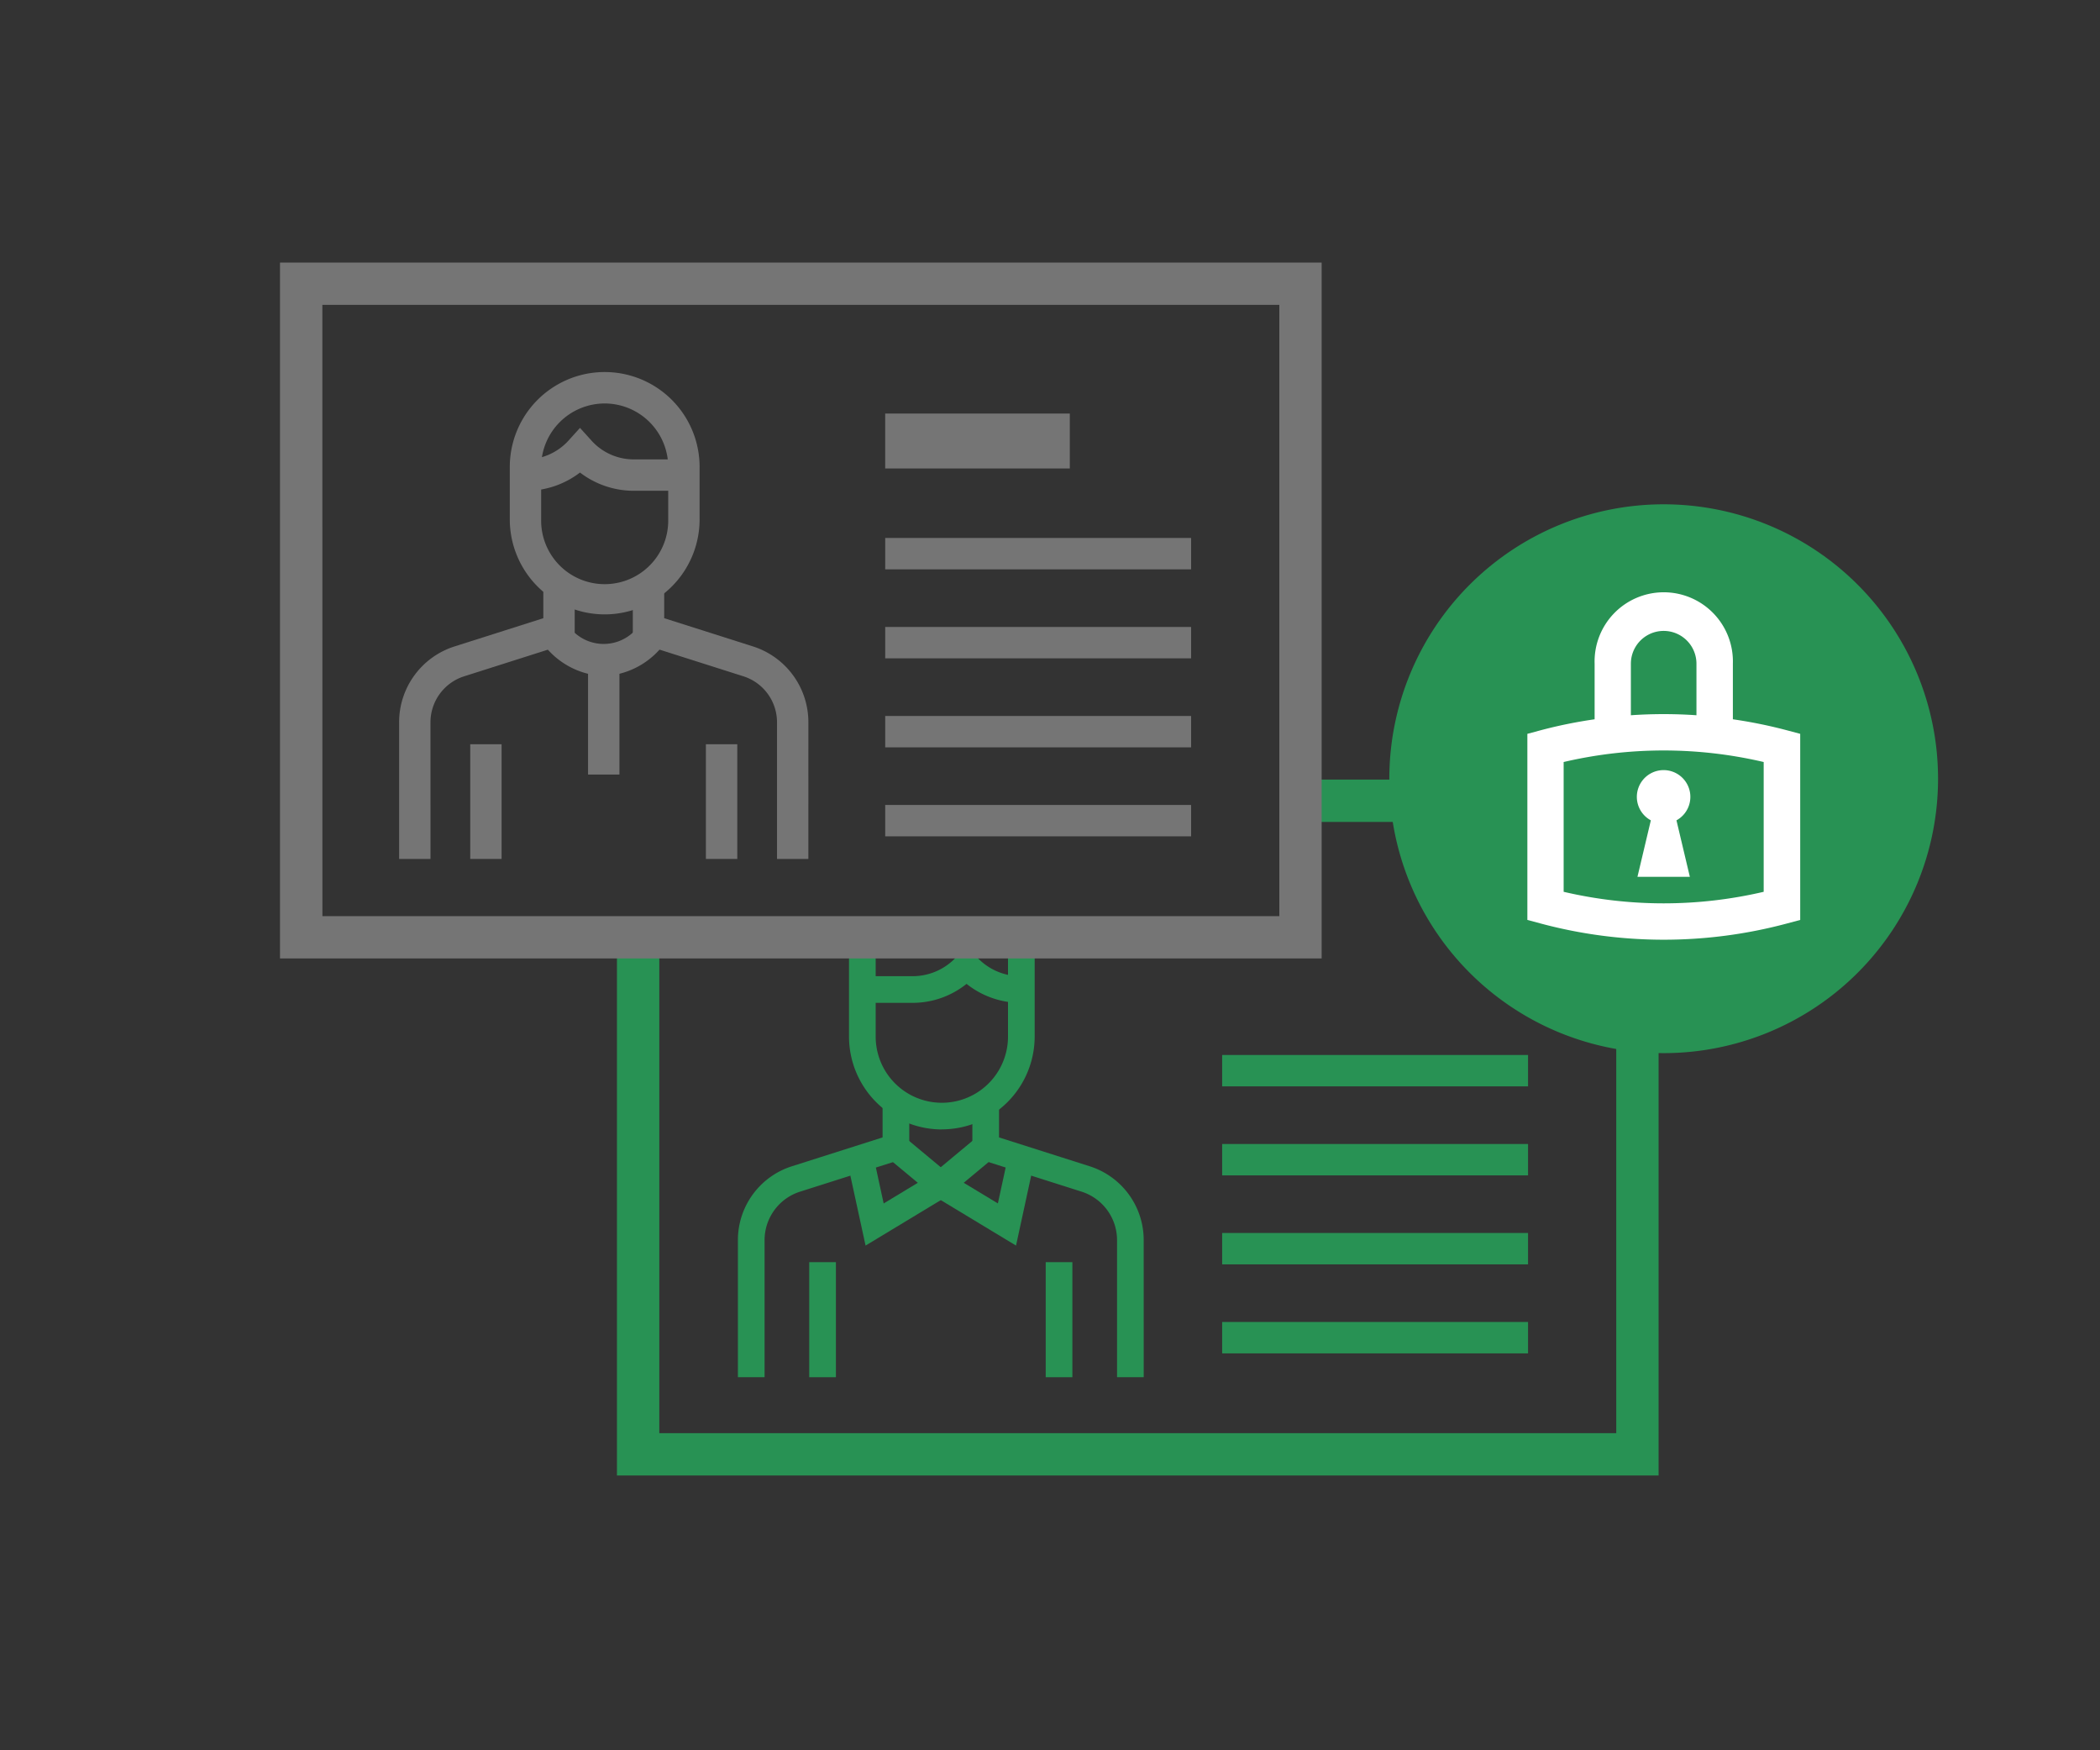 <svg height="100" viewBox="0 0 120 100" width="120" xmlns="http://www.w3.org/2000/svg"><rect x="0" y="0" width="120" height="100" fill="#333333" stroke="none"/><path d="m0 0h120v100h-120z" fill="none"/><path d="m180.939 72.72h-59.523v-30.5h2.421v28.08h54.682v-34.922h-17.828v-2.419h20.248z" fill="#289254" transform="translate(-86.162 11.581)"/><path d="m69.837 60.275h17.48v1.793h-17.48z" fill="#289254"/><path d="m69.837 65.361h17.48v1.793h-17.48z" fill="#289254"/><path d="m69.837 70.445h17.48v1.793h-17.48z" fill="#289254"/><path d="m69.837 75.53h17.48v1.793h-17.48z" fill="#289254"/><path d="m141.512 54.056a5.31 5.31 0 0 1 -5.3-5.3v-5.117h1.524v5.113a3.78 3.78 0 1 0 7.561 0v-5.113h1.524v5.113a5.31 5.31 0 0 1 -5.3 5.3" fill="#289254" transform="translate(-87.697 10.473)"/><path d="m146.142 46.814a4.973 4.973 0 0 1 -3.125-1.084 4.921 4.921 0 0 1 -3.078 1.084h-2.882v-1.523h2.882a3.393 3.393 0 0 0 2.512-1.116l.566-.626.565.626a3.393 3.393 0 0 0 2.513 1.116z" fill="#289254" transform="translate(-87.785 10.482)"/><path d="m153.868 69.244h-1.524v-7.825a2.907 2.907 0 0 0 -2.032-2.779l-6.235-1.982v-3.09h1.523v1.975l5.173 1.646a4.423 4.423 0 0 1 3.094 4.23z" fill="#289254" transform="translate(-88.513 9.442)"/><path d="m146.212 61.948-5.609-3.39 3.388-2.819.974 1.171-1.742 1.45 1.952 1.179.592-2.73 1.489.322z" fill="#289254" transform="translate(-88.153 9.217)"/><path d="m59.755 72.112h1.524v6.574h-1.524z" fill="#289254"/><path d="m130.652 69.244h-1.524v-7.825a4.424 4.424 0 0 1 3.093-4.23l5.174-1.646v-1.975h1.525v3.09l-6.237 1.983a2.905 2.905 0 0 0 -2.031 2.778z" fill="#289254" transform="translate(-86.962 9.442)"/><path d="m137.147 61.948-1.047-4.815 1.489-.322.592 2.73 1.952-1.18-1.742-1.449.974-1.171 3.387 2.819z" fill="#289254" transform="translate(-87.686 9.217)"/><path d="m46.242 72.112h1.524v6.574h-1.524z" fill="#289254"/><g fill="#757575"><path d="m161.688 39.76h-59.523v-39.76h59.523zm-57.1-2.419h54.682v-34.922h-54.684z" transform="translate(-86.165 15)"/><path d="m50.582 23.628h10.55v3.137h-10.55z"/><path d="m50.583 30.736h17.48v1.793h-17.48z"/><path d="m50.583 35.821h17.48v1.793h-17.48z"/><path d="m50.583 40.906h17.48v1.793h-17.48z"/><path d="m50.583 45.99h17.48v1.793h-17.48z"/><path d="m122.239 20.826a5.429 5.429 0 0 1 -5.423-5.423v-3a5.423 5.423 0 1 1 10.846 0v3a5.429 5.429 0 0 1 -5.423 5.423m0-12.05a3.635 3.635 0 0 0 -3.631 3.632v3a3.631 3.631 0 1 0 7.261 0v-3a3.635 3.635 0 0 0 -3.631-3.632" transform="translate(-87.685 14.276)"/><path d="m126.871 14.134h-2.871a5.043 5.043 0 0 1 -3.068-1.043 5.044 5.044 0 0 1 -3.069 1.043l-.047-1.793a3.279 3.279 0 0 0 2.451-1.066l.664-.735.664.735a3.25 3.25 0 0 0 2.4 1.066h2.872z" transform="translate(-87.789 13.906)"/><path d="m134.691 36.211h-1.791v-7.8a2.758 2.758 0 0 0 -1.929-2.638l-6.311-2.007v-3.18h1.793v1.869l5.061 1.61a4.543 4.543 0 0 1 3.178 4.346z" transform="translate(-88.499 12.864)"/><path d="m40.337 42.522h1.793v6.553h-1.793z"/><path d="m111.553 36.211h-1.793v-7.8a4.543 4.543 0 0 1 3.179-4.346l5.061-1.609v-1.869h1.793v3.18l-6.311 2.007a2.758 2.758 0 0 0 -1.93 2.638z" transform="translate(-86.953 12.864)"/><path d="m122.39 26a4.548 4.548 0 0 1 -3.6-2.034l1.436-1.073a2.469 2.469 0 0 0 4.32 0l1.436 1.073a4.548 4.548 0 0 1 -3.592 2.034" transform="translate(-87.89 12.625)"/><path d="m26.87 42.522h1.793v6.553h-1.793z"/><path d="m33.603 37.762h1.793v6.491h-1.793z"/></g><path d="m203.017 40.6a15.678 15.678 0 1 1 -15.679-15.678 15.679 15.679 0 0 1 15.679 15.678" fill="#289254" transform="translate(-92.271 3.891)"/><path d="m192.244 36.445a27.162 27.162 0 0 0 -3.072-.624v-3.179a3.952 3.952 0 1 0 -7.9 0v3.179a26.862 26.862 0 0 0 -3.072.624l-.771.207v10.632l.771.207a27.185 27.185 0 0 0 14.049 0l.771-.207v-10.632zm-8.9-3.8a1.873 1.873 0 0 1 3.747 0v2.945a27.179 27.179 0 0 0 -3.747 0zm7.589 13.032a25.092 25.092 0 0 1 -11.431 0v-7.415a25.092 25.092 0 0 1 11.431 0z" fill="#fff" transform="translate(-90.151 5.275)"/><path d="m182 37.556a1.524 1.524 0 0 0 .8 1.338l-.765 3.227h2.994l-.765-3.227a1.529 1.529 0 1 0 -2.264-1.338" fill="#fff" transform="translate(-88.466 7.975)"/></svg>